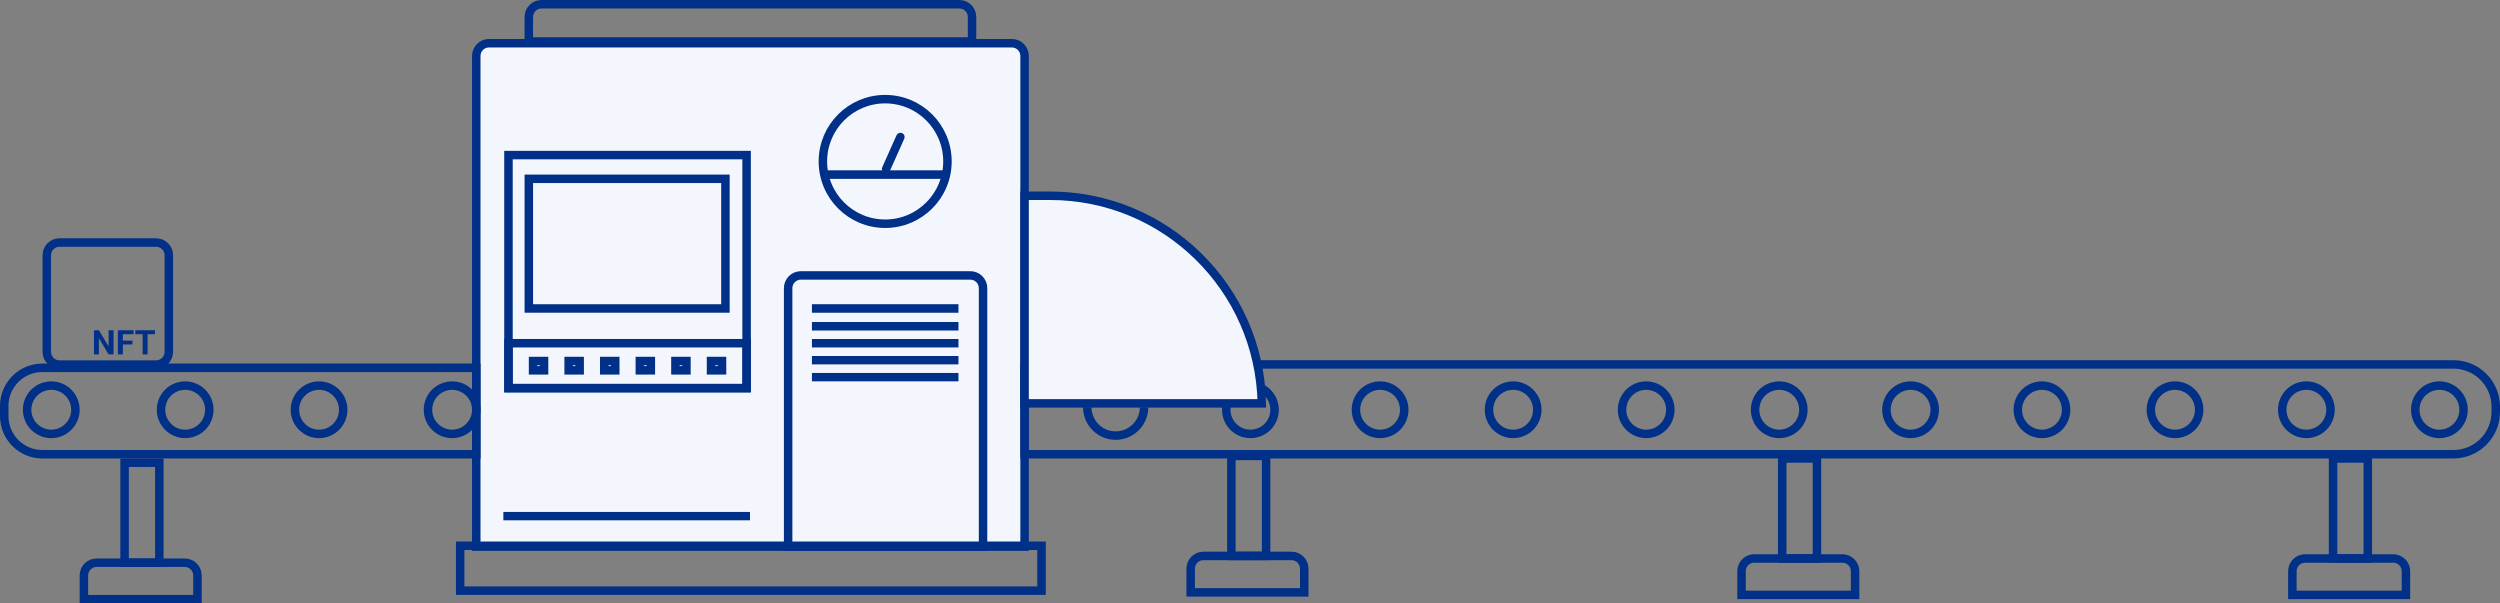<svg xmlns="http://www.w3.org/2000/svg" xmlns:xlink="http://www.w3.org/1999/xlink" id="en2clTVkG5a1" viewBox="0 0 2950 712"><rect x="0" y="0" width="2950" height="712" fill="#808080" stroke="none"/><style><![CDATA[#en2clTVkG5a2_to {animation: en2clTVkG5a2_to__to 10000ms linear infinite normal forwards}@keyframes en2clTVkG5a2_to__to { 0% {transform: translate(1233.385px,353.5px)} 30% {transform: translate(1233.385px,353.5px)} 67% {transform: translate(2526.115px,353.5px)} 100% {transform: translate(2526.115px,353.5px)}} #en2clTVkG5a7_to {animation: en2clTVkG5a7_to__to 10000ms linear infinite normal forwards}@keyframes en2clTVkG5a7_to__to { 0% {transform: translate(1233.385px,353.5px)} 68% {transform: translate(1233.385px,353.5px)} 92% {transform: translate(2226px,353.5px)} 100% {transform: translate(2226px,353.5px)}} #en2clTVkG5a12_to {animation: en2clTVkG5a12_to__to 10000ms linear infinite normal forwards}@keyframes en2clTVkG5a12_to__to { 0% {transform: translate(128.327px,358.185px)} 37% {transform: translate(128.327px,358.185px)} 56% {transform: translate(646.387px,358.185px)} 100% {transform: translate(646.387px,358.185px)}} #en2clTVkG5a12 {animation: en2clTVkG5a12_c_o 10000ms linear infinite normal forwards}@keyframes en2clTVkG5a12_c_o { 0% {opacity: 0} 36% {opacity: 0} 37% {opacity: 1} 100% {opacity: 1}} #en2clTVkG5a15_to {animation: en2clTVkG5a15_to__to 10000ms linear infinite normal forwards}@keyframes en2clTVkG5a15_to__to { 0% {transform: translate(128.327px,358.185px)} 19% {transform: translate(646.387px,358.185px)} 100% {transform: translate(646.387px,358.185px)}} #en2clTVkG5a87 {animation: en2clTVkG5a87_c_o 10000ms linear infinite normal forwards}@keyframes en2clTVkG5a87_c_o { 0% {opacity: 0} 19% {opacity: 0} 22% {opacity: 1} 28% {opacity: 1} 31% {opacity: 0} 100% {opacity: 0}} #en2clTVkG5a90 {animation: en2clTVkG5a90_c_o 10000ms linear infinite normal forwards}@keyframes en2clTVkG5a90_c_o { 0% {opacity: 0} 55% {opacity: 0} 58% {opacity: 1} 64% {opacity: 1} 67% {opacity: 0} 100% {opacity: 0}}]]></style><g id="en2clTVkG5a2_to" transform="translate(1233.385,353.5)"><g transform="translate(-1734.615,-272)"><path d="M1633,200h201c8.28,0,15,6.716,15,15v114c0,8.284-6.72,15-15,15h-201c-8.28,0-15-6.716-15-15v-114c0-8.284,6.72-15,15-15Z" fill="none" stroke="#003087" stroke-width="10"></path><path d="M1783.79,301.562v28.438h-5.86l-11.43-19.062v19.062h-5.86v-28.438h5.86l11.45,19.083v-19.083h5.84Zm10.95,0v28.438h-5.86v-28.438h5.86Zm11.33,12.149v4.57h-12.93v-4.57h12.93Zm1.37-12.149v4.59h-14.3v-4.59h14.3Zm16.5,0v28.438h-5.84v-28.438h5.84Zm8.75,0v4.59h-23.2v-4.59h23.2Zm12.17,25.723c0-.833.29-1.53.86-2.09.58-.56,1.36-.84,2.32-.84.97,0,1.73.28,2.31.84s.88,1.257.88,2.09-.3,1.53-.88,2.09-1.34.84-2.31.84c-.96,0-1.74-.28-2.32-.84-.57-.56-.86-1.257-.86-2.09Z" fill="#003087"></path><path d="M1652.16,213.281v9.219h-4.88v-9.219h4.88Zm-.6,51.031v8.407h-4.87v-8.407h4.87Zm3.44-10.25c0-1.187-.22-2.197-.66-3.031-.41-.833-1.1-1.573-2.06-2.219-.94-.645-2.21-1.27-3.81-1.874-2.71-1.042-5.09-2.146-7.16-3.313-2.04-1.187-3.63-2.656-4.78-4.406-1.14-1.771-1.72-4.011-1.72-6.719c0-2.583.62-4.823,1.85-6.719s2.92-3.354,5.09-4.375c2.19-1.041,4.73-1.562,7.63-1.562c2.2,0,4.2.333,6,1c1.79.646,3.33,1.604,4.62,2.875c1.29,1.25,2.28,2.781,2.97,4.593.69,1.813,1.03,3.886,1.03,6.219h-8.97c0-1.25-.13-2.354-.41-3.312-.27-.959-.66-1.761-1.18-2.407-.5-.645-1.11-1.124-1.82-1.437-.7-.333-1.48-.5-2.34-.5-1.27,0-2.31.25-3.12.75-.82.5-1.41,1.177-1.78,2.031-.36.834-.54,1.792-.54,2.875c0,1.063.19,1.99.57,2.781.39.792,1.07,1.521,2.03,2.188.96.646,2.27,1.312,3.94,2c2.7,1.042,5.08,2.167,7.12,3.375s3.64,2.687,4.78,4.437c1.15,1.75,1.72,3.98,1.72,6.688c0,2.688-.62,4.979-1.88,6.875-1.24,1.875-3,3.313-5.24,4.313-2.26.979-4.86,1.468-7.82,1.468-1.91,0-3.82-.25-5.72-.75-1.89-.521-3.61-1.354-5.15-2.5s-2.77-2.666-3.69-4.562c-.92-1.917-1.38-4.271-1.38-7.063h9c0,1.521.2,2.792.6,3.813.39,1,.92,1.802,1.56,2.406.67.583,1.42,1,2.25,1.25s1.68.375,2.53.375c1.34,0,2.43-.24,3.28-.719.88-.479,1.54-1.135,1.97-1.968.46-.855.69-1.813.69-2.876Z" fill="#003087"></path><path d="M1709.53,244.5v4.844L1691.94,290h-9.5l17.59-38.469h-22.65v-7.031h32.15Zm14.31,24.781l-7.18-1.719l2.59-23.062h25.56v7.281h-18.15l-1.13,10.094c.61-.354,1.52-.729,2.75-1.125c1.23-.417,2.61-.625,4.13-.625c2.2,0,4.16.344,5.87,1.031c1.71.688,3.16,1.688,4.34,3c1.21,1.313,2.13,2.917,2.76,4.813.62,1.896.93,4.041.93,6.437c0,2.021-.31,3.948-.93,5.782-.63,1.812-1.58,3.437-2.85,4.874-1.27,1.417-2.86,2.532-4.78,3.344-1.92.813-4.19,1.219-6.81,1.219-1.96,0-3.86-.292-5.69-.875-1.81-.583-3.45-1.448-4.91-2.594-1.43-1.146-2.59-2.531-3.46-4.156-.86-1.646-1.31-3.521-1.35-5.625h8.94c.12,1.292.46,2.406,1,3.344.56.916,1.3,1.625,2.22,2.125.91.5,1.99.75,3.22.75c1.14,0,2.12-.219,2.93-.656.82-.438,1.47-1.042,1.97-1.813.5-.792.87-1.708,1.1-2.75.25-1.063.37-2.208.37-3.437c0-1.23-.14-2.344-.44-3.344-.29-1-.74-1.865-1.34-2.594s-1.38-1.292-2.31-1.688c-.92-.395-1.99-.593-3.22-.593-1.67,0-2.96.26-3.88.781-.89.521-1.64,1.115-2.25,1.781Z" fill="#003087"></path></g></g><g id="en2clTVkG5a7_to" transform="translate(1233.385,353.5)"><g transform="translate(-1734.615,-272)"><path d="M1633,200h201c8.28,0,15,6.716,15,15v114c0,8.284-6.72,15-15,15h-201c-8.28,0-15-6.716-15-15v-114c0-8.284,6.72-15,15-15Z" fill="none" stroke="#003087" stroke-width="10"></path><path d="M1783.79,301.562v28.438h-5.86l-11.43-19.062v19.062h-5.86v-28.438h5.86l11.45,19.083v-19.083h5.84Zm10.95,0v28.438h-5.86v-28.438h5.86Zm11.33,12.149v4.57h-12.93v-4.57h12.93Zm1.37-12.149v4.59h-14.3v-4.59h14.3Zm16.5,0v28.438h-5.84v-28.438h5.84Zm8.75,0v4.59h-23.2v-4.59h23.2Zm12.17,25.723c0-.833.29-1.53.86-2.09.58-.56,1.36-.84,2.32-.84.97,0,1.73.28,2.31.84s.88,1.257.88,2.09-.3,1.53-.88,2.09-1.34.84-2.31.84c-.96,0-1.74-.28-2.32-.84-.57-.56-.86-1.257-.86-2.09Z" fill="#003087"></path><path d="M1652.16,213.281v9.219h-4.88v-9.219h4.88Zm-.6,51.031v8.407h-4.87v-8.407h4.87Zm3.44-10.25c0-1.187-.22-2.197-.66-3.031-.41-.833-1.1-1.573-2.06-2.219-.94-.645-2.21-1.27-3.81-1.874-2.71-1.042-5.09-2.146-7.16-3.313-2.04-1.187-3.63-2.656-4.78-4.406-1.14-1.771-1.72-4.011-1.72-6.719c0-2.583.62-4.823,1.85-6.719s2.92-3.354,5.09-4.375c2.19-1.041,4.73-1.562,7.63-1.562c2.2,0,4.2.333,6,1c1.79.646,3.33,1.604,4.62,2.875c1.29,1.25,2.28,2.781,2.97,4.593.69,1.813,1.03,3.886,1.03,6.219h-8.97c0-1.25-.13-2.354-.41-3.312-.27-.959-.66-1.761-1.18-2.407-.5-.645-1.11-1.124-1.82-1.437-.7-.333-1.48-.5-2.34-.5-1.27,0-2.31.25-3.12.75-.82.5-1.41,1.177-1.78,2.031-.36.834-.54,1.792-.54,2.875c0,1.063.19,1.99.57,2.781.39.792,1.07,1.521,2.03,2.188.96.646,2.27,1.312,3.94,2c2.7,1.042,5.08,2.167,7.12,3.375s3.64,2.687,4.78,4.437c1.15,1.75,1.72,3.98,1.72,6.688c0,2.688-.62,4.979-1.88,6.875-1.24,1.875-3,3.313-5.24,4.313-2.26.979-4.86,1.468-7.82,1.468-1.91,0-3.82-.25-5.72-.75-1.89-.521-3.61-1.354-5.15-2.5s-2.77-2.666-3.69-4.562c-.92-1.917-1.38-4.271-1.38-7.063h9c0,1.521.2,2.792.6,3.813.39,1,.92,1.802,1.56,2.406.67.583,1.42,1,2.25,1.25s1.68.375,2.53.375c1.34,0,2.43-.24,3.28-.719.88-.479,1.54-1.135,1.97-1.968.46-.855.69-1.813.69-2.876Z" fill="#003087"></path><path d="M1709.53,244.5v4.844L1691.94,290h-9.5l17.59-38.469h-22.65v-7.031h32.15Zm14.31,24.781l-7.18-1.719l2.59-23.062h25.56v7.281h-18.15l-1.13,10.094c.61-.354,1.52-.729,2.75-1.125c1.23-.417,2.61-.625,4.13-.625c2.2,0,4.16.344,5.87,1.031c1.71.688,3.16,1.688,4.34,3c1.21,1.313,2.13,2.917,2.76,4.813.62,1.896.93,4.041.93,6.437c0,2.021-.31,3.948-.93,5.782-.63,1.812-1.58,3.437-2.85,4.874-1.27,1.417-2.86,2.532-4.78,3.344-1.92.813-4.19,1.219-6.81,1.219-1.96,0-3.86-.292-5.69-.875-1.81-.583-3.45-1.448-4.91-2.594-1.43-1.146-2.59-2.531-3.46-4.156-.86-1.646-1.31-3.521-1.35-5.625h8.94c.12,1.292.46,2.406,1,3.344.56.916,1.3,1.625,2.22,2.125.91.5,1.99.75,3.22.75c1.14,0,2.12-.219,2.93-.656.82-.438,1.47-1.042,1.97-1.813.5-.792.87-1.708,1.1-2.75.25-1.063.37-2.208.37-3.437c0-1.23-.14-2.344-.44-3.344-.29-1-.74-1.865-1.34-2.594s-1.38-1.292-2.31-1.688c-.92-.395-1.99-.593-3.22-.593-1.67,0-2.96.26-3.88.781-.89.521-1.64,1.115-2.25,1.781Z" fill="#003087"></path></g></g><g id="en2clTVkG5a12_to" transform="translate(128.327,358.185)"><g id="en2clTVkG5a12" transform="translate(-173.886,-312.625)" opacity="0"><path d="M227,231h114c8.284,0,15,6.716,15,15v114c0,8.284-6.716,15-15,15h-114c-8.284,0-15-6.716-15-15v-114c0-8.284,6.716-15,15-15Z" transform="translate(-111.227 9.625)" fill="none" stroke="#003087" stroke-width="10"></path><path d="M290.785,334.562v28.438h-5.859L273.5,343.938v19.062h-5.859v-28.438h5.859l11.445,19.083v-19.083h5.84Zm10.957,0v28.438h-5.859v-28.438h5.859Zm11.328,12.149v4.57h-12.929v-4.57h12.929Zm1.368-12.149v4.59h-14.297v-4.59h14.297Zm16.503,0v28.438h-5.839v-28.438h5.839Zm8.75,0v4.59h-23.203v-4.59h23.203Zm12.168,25.723c0-.833.287-1.53.86-2.09.586-.56,1.36-.84,2.324-.84s1.732.28,2.305.84c.586.56.879,1.257.879,2.09s-.293,1.53-.879,2.09c-.573.56-1.341.84-2.305.84s-1.738-.28-2.324-.84c-.573-.56-.86-1.257-.86-2.09Z" transform="translate(-111.227 9.625)" fill="#003087"></path></g></g><g id="en2clTVkG5a15_to" transform="translate(128.327,358.185)"><g transform="translate(-173.886,-312.625)"><path d="M227,231h114c8.284,0,15,6.716,15,15v114c0,8.284-6.716,15-15,15h-114c-8.284,0-15-6.716-15-15v-114c0-8.284,6.716-15,15-15Z" transform="translate(-111.227 9.625)" fill="none" stroke="#003087" stroke-width="10"></path><path d="M290.785,334.562v28.438h-5.859L273.5,343.938v19.062h-5.859v-28.438h5.859l11.445,19.083v-19.083h5.84Zm10.957,0v28.438h-5.859v-28.438h5.859Zm11.328,12.149v4.57h-12.929v-4.57h12.929Zm1.368-12.149v4.59h-14.297v-4.59h14.297Zm16.503,0v28.438h-5.839v-28.438h5.839Zm8.75,0v4.59h-23.203v-4.59h23.203Zm12.168,25.723c0-.833.287-1.53.86-2.09.586-.56,1.36-.84,2.324-.84s1.732.28,2.305.84c.586.56.879,1.257.879,2.09s-.293,1.53-.879,2.09c-.573.56-1.341.84-2.305.84s-1.738-.28-2.324-.84c-.573-.56-.86-1.257-.86-2.09Z" transform="translate(-111.227 9.625)" fill="#003087"></path></g></g><path d="M577,51h617c8.28,0,15,6.716,15,15v579h-647v-579c0-8.284,6.716-15,15-15Z" fill="#f3f6fc" stroke="#003087" stroke-width="10"></path><path d="M639,5h493c8.28,0,15,6.716,15,15v29h-523v-29c0-8.284,6.716-15,15-15Z" fill="none" stroke="#003087" stroke-width="10"></path><path d="M1209,430v106h1686c27.61,0,50-22.386,50-50v-6c0-27.614-22.39-50-50-50h-1409.5" fill="none" stroke="#003087" stroke-width="10"></path><path d="M562,434h-512c-24.853,0-45,20.147-45,45v12c0,24.853,20.147,45,45,45h512v-102Z" fill="none" stroke="#003087" stroke-width="10"></path><path d="M945,325h200c8.28,0,15,6.716,15,15v305h-230v-305c0-8.284,6.716-15,15-15Z" fill="none" stroke="#003087" stroke-width="10"></path><path d="M543,644h686v53h-686v-53Z" fill="none" stroke="#003087" stroke-width="10"></path><path d="M1453,538h41v118h-41v-118Z" fill="none" stroke="#003087" stroke-width="10"></path><path d="M147,546h41v118h-41v-118Z" fill="none" stroke="#003087" stroke-width="10"></path><path d="M2103,541h41v118h-41v-118Z" fill="none" stroke="#003087" stroke-width="10"></path><path d="M2753,541h41v118h-41v-118Z" fill="none" stroke="#003087" stroke-width="10"></path><path d="M1420,656h104c8.28,0,15,6.716,15,15v28h-134v-28c0-8.284,6.72-15,15-15Z" fill="none" stroke="#003087" stroke-width="10"></path><path d="M114,664h104c8.284,0,15,6.716,15,15v28h-134v-28c0-8.284,6.716-15,15-15Z" fill="none" stroke="#003087" stroke-width="10"></path><path d="M2070,659h104c8.28,0,15,6.716,15,15v28h-134v-28c0-8.284,6.72-15,15-15Z" fill="none" stroke="#003087" stroke-width="10"></path><path d="M2720,659h104c8.28,0,15,6.716,15,15v28h-134v-28c0-8.284,6.72-15,15-15Z" fill="none" stroke="#003087" stroke-width="10"></path><path d="M600,183h281v275h-281v-275Z" fill="none" stroke="#003087" stroke-width="10"></path><path d="M624,211h232v153h-232v-153Z" fill="none" stroke="#003087" stroke-width="10"></path><path d="M600,405h281v53h-281v-53Z" fill="none" stroke="#003087" stroke-width="10"></path><path d="M629,426h13v11h-13v-11Z" fill="none" stroke="#003087" stroke-width="10"></path><path d="M671,426h13v11h-13v-11Z" fill="none" stroke="#003087" stroke-width="10"></path><path d="M713,426h13v11h-13v-11Z" fill="none" stroke="#003087" stroke-width="10"></path><path d="M755,426h13v11h-13v-11Z" fill="none" stroke="#003087" stroke-width="10"></path><g mask="url(#en2clTVkG5a41)"><path d="M594,604v-10h-10v10h10Zm291,0h10v-10h-10v10Zm0,10v10h10v-10h-10Zm-291,0h-10v10h10v-10Zm0,0h291v-20h-291v20Zm281-10v10h20v-10h-20Zm10,0h-291v20h291v-20ZM604,614v-10h-20v10h20Z" fill="#003087"></path><mask id="en2clTVkG5a41" x="-150%" y="-150%" height="400%" width="400%"><path d="M594,604h291v10h-291v-10Z" fill="#fff"></path></mask></g><g mask="url(#en2clTVkG5a45)"><path d="M958,359v-10h-10v10h10Zm173,0h10v-10h-10v10Zm0,10v10h10v-10h-10Zm-173,0h-10v10h10v-10Zm0,0h173v-20h-173v20Zm163-10v10h20v-10h-20Zm10,0h-173v20h173v-20ZM968,369v-10h-20v10h20Z" fill="#003087"></path><mask id="en2clTVkG5a45" x="-150%" y="-150%" height="400%" width="400%"><path d="M958,359h173v10h-173v-10Z" fill="#fff"></path></mask></g><g mask="url(#en2clTVkG5a49)"><path d="M973,201v-10h-10v10h10Zm144,0h10v-10h-10v10Zm0,10v10h10v-10h-10Zm-144,0h-10v10h10v-10Zm0,0h144v-20h-144v20Zm134-10v10h20v-10h-20Zm10,0h-144v20h144v-20ZM983,211v-10h-20v10h20Z" fill="#003087"></path><mask id="en2clTVkG5a49" x="-150%" y="-150%" height="400%" width="400%"><path d="M973,201h144v10h-144v-10Z" fill="#fff"></path></mask></g><rect width="46.434" height="5" rx="2.5" ry="2.5" transform="matrix(.407-.913 0.913 0.407 1042.3 200.713)" fill="none" stroke="#003087" stroke-width="5"></rect><g mask="url(#en2clTVkG5a54)"><path d="M958,380v-10h-10v10h10Zm173,0h10v-10h-10v10Zm0,10v10h10v-10h-10Zm-173,0h-10v10h10v-10Zm0,0h173v-20h-173v20Zm163-10v10h20v-10h-20Zm10,0h-173v20h173v-20ZM968,390v-10h-20v10h20Z" fill="#003087"></path><mask id="en2clTVkG5a54" x="-150%" y="-150%" height="400%" width="400%"><path d="M958,380h173v10h-173v-10Z" fill="#fff"></path></mask></g><g mask="url(#en2clTVkG5a58)"><path d="M958,400v-10h-10v10h10Zm173,0h10v-10h-10v10Zm0,10v10h10v-10h-10Zm-173,0h-10v10h10v-10Zm0,0h173v-20h-173v20Zm163-10v10h20v-10h-20Zm10,0h-173v20h173v-20ZM968,410v-10h-20v10h20Z" fill="#003087"></path><mask id="en2clTVkG5a58" x="-150%" y="-150%" height="400%" width="400%"><path d="M958,400h173v10h-173v-10Z" fill="#fff"></path></mask></g><g mask="url(#en2clTVkG5a62)"><path d="M958,420v-10h-10v10h10Zm173,0h10v-10h-10v10Zm0,10v10h10v-10h-10Zm-173,0h-10v10h10v-10Zm0,0h173v-20h-173v20Zm163-10v10h20v-10h-20Zm10,0h-173v20h173v-20ZM968,430v-10h-20v10h20Z" fill="#003087"></path><mask id="en2clTVkG5a62" x="-150%" y="-150%" height="400%" width="400%"><path d="M958,420h173v10h-173v-10Z" fill="#fff"></path></mask></g><g mask="url(#en2clTVkG5a66)"><path d="M958,440v-10h-10v10h10Zm173,0h10v-10h-10v10Zm0,10v10h10v-10h-10Zm-173,0h-10v10h10v-10Zm0,0h173v-20h-173v20Zm163-10v10h20v-10h-20Zm10,0h-173v20h173v-20ZM968,450v-10h-20v10h20Z" fill="#003087"></path><mask id="en2clTVkG5a66" x="-150%" y="-150%" height="400%" width="400%"><path d="M958,440h173v10h-173v-10Z" fill="#fff"></path></mask></g><path d="M797,426h13v11h-13v-11Z" fill="none" stroke="#003087" stroke-width="10"></path><path d="M839,426h13v11h-13v-11Z" fill="none" stroke="#003087" stroke-width="10"></path><circle r="73.5" transform="translate(1044.5 190.5)" fill="none" stroke="#003087" stroke-width="10"></circle><circle r="28.5" transform="translate(60.5 483.5)" fill="none" stroke="#003087" stroke-width="10"></circle><circle r="28.5" transform="translate(218.5 483.5)" fill="none" stroke="#003087" stroke-width="10"></circle><circle r="28.5" transform="translate(376.5 483.5)" fill="none" stroke="#003087" stroke-width="10"></circle><circle r="28.5" transform="translate(533.5 483.5)" fill="none" stroke="#003087" stroke-width="10"></circle><circle r="28.5" transform="translate(1628.5 483.5)" fill="none" stroke="#003087" stroke-width="10"></circle><circle r="28.5" transform="translate(1475.5 483.5)" fill="none" stroke="#003087" stroke-width="10"></circle><path d="M1350,480.5c0,18.502-15,33.5-33.5,33.5s-33.5-14.998-33.5-33.5" fill="none" stroke="#003087" stroke-width="10"></path><circle r="28.5" transform="translate(1785.5 483.5)" fill="none" stroke="#003087" stroke-width="10"></circle><circle r="28.5" transform="translate(1942.5 483.5)" fill="none" stroke="#003087" stroke-width="10"></circle><circle r="28.5" transform="translate(2099.5 483.5)" fill="none" stroke="#003087" stroke-width="10"></circle><circle r="28.5" transform="translate(2254.5 483.5)" fill="none" stroke="#003087" stroke-width="10"></circle><circle r="28.5" transform="translate(2409.5 483.5)" fill="none" stroke="#003087" stroke-width="10"></circle><circle r="28.5" transform="translate(2566.5 483.5)" fill="none" stroke="#003087" stroke-width="10"></circle><circle r="28.5" transform="translate(2721.5 483.5)" fill="none" stroke="#003087" stroke-width="10"></circle><circle r="28.5" transform="translate(2878.5 483.5)" fill="none" stroke="#003087" stroke-width="10"></circle><path d="M1209,231h30c136.4,0,247.29,109.237,249.95,245h-279.95v-245Z" fill="#f3f6fc" stroke="#003087" stroke-width="10"></path><g id="en2clTVkG5a87" opacity="0"><path d="M695.156,257.281v9.219h-4.875v-9.219h4.875Zm-.594,51.031v8.407h-4.874v-8.407h4.874ZM698,298.062c0-1.187-.219-2.197-.656-3.031-.417-.833-1.104-1.573-2.063-2.219-.937-.645-2.208-1.27-3.812-1.874-2.709-1.042-5.094-2.146-7.157-3.313-2.041-1.187-3.635-2.656-4.781-4.406-1.146-1.771-1.719-4.011-1.719-6.719c0-2.583.615-4.823,1.844-6.719s2.927-3.354,5.094-4.375c2.188-1.041,4.729-1.562,7.625-1.562c2.208,0,4.208.333,6,1c1.792.646,3.333,1.604,4.625,2.875c1.292,1.25,2.281,2.781,2.969,4.593.687,1.813,1.031,3.886,1.031,6.219h-8.969c0-1.25-.135-2.354-.406-3.312-.271-.959-.667-1.761-1.187-2.407-.5-.645-1.105-1.124-1.813-1.437-.708-.333-1.49-.5-2.344-.5-1.271,0-2.312.25-3.125.75-.812.5-1.406,1.177-1.781,2.031-.354.834-.531,1.792-.531,2.875c0,1.063.187,1.99.562,2.781.396.792,1.073,1.521,2.032,2.188.958.646,2.27,1.312,3.937,2c2.708,1.042,5.083,2.167,7.125,3.375s3.635,2.687,4.781,4.437s1.719,3.98,1.719,6.688c0,2.688-.625,4.979-1.875,6.875-1.25,1.875-3,3.313-5.25,4.313-2.25.979-4.854,1.468-7.813,1.468-1.916,0-3.822-.25-5.718-.75-1.896-.521-3.615-1.354-5.156-2.5-1.542-1.146-2.771-2.666-3.688-4.562-.917-1.917-1.375-4.271-1.375-7.063h9c0,1.521.198,2.792.594,3.813.396,1,.916,1.802,1.562,2.406.667.583,1.417,1,2.25,1.25.834.25,1.677.375,2.531.375c1.334,0,2.428-.24,3.282-.719.875-.479,1.531-1.135,1.968-1.968.459-.855.688-1.813.688-2.876Z" fill="#003087"></path><path d="M766.531,266.5v4.844L748.938,312h-9.5l17.593-38.469h-22.656v-7.031h32.156Zm14.313,24.781l-7.188-1.719L776.25,266.5h25.562v7.281h-18.156l-1.125,10.094c.604-.354,1.521-.729,2.75-1.125c1.229-.417,2.604-.625,4.125-.625c2.209,0,4.167.344,5.875,1.031c1.709.688,3.157,1.688,4.344,3c1.208,1.313,2.125,2.917,2.75,4.813s.937,4.041.937,6.437c0,2.021-.312,3.948-.937,5.782-.625,1.812-1.573,3.437-2.844,4.874-1.271,1.417-2.864,2.532-4.781,3.344-1.917.813-4.188,1.219-6.812,1.219-1.959,0-3.855-.292-5.688-.875-1.812-.583-3.448-1.448-4.906-2.594-1.438-1.146-2.594-2.531-3.469-4.156-.854-1.646-1.302-3.521-1.344-5.625h8.938c.125,1.292.458,2.406,1,3.344.562.916,1.302,1.625,2.219,2.125.916.5,1.989.75,3.218.75c1.146,0,2.125-.219,2.938-.656.812-.438,1.468-1.042,1.968-1.813.5-.792.865-1.708,1.094-2.75.25-1.063.375-2.208.375-3.437c0-1.23-.146-2.344-.437-3.344-.292-1-.74-1.865-1.344-2.594s-1.375-1.292-2.312-1.688c-.917-.395-1.99-.593-3.219-.593-1.667,0-2.959.26-3.875.781-.896.521-1.646,1.115-2.25,1.781Z" fill="#003087"></path></g><g id="en2clTVkG5a90" opacity="0"><path d="M695.156,257.281v9.219h-4.875v-9.219h4.875Zm-.594,51.031v8.407h-4.874v-8.407h4.874ZM698,298.062c0-1.187-.219-2.197-.656-3.031-.417-.833-1.104-1.573-2.063-2.219-.937-.645-2.208-1.27-3.812-1.874-2.709-1.042-5.094-2.146-7.157-3.313-2.041-1.187-3.635-2.656-4.781-4.406-1.146-1.771-1.719-4.011-1.719-6.719c0-2.583.615-4.823,1.844-6.719s2.927-3.354,5.094-4.375c2.188-1.041,4.729-1.562,7.625-1.562c2.208,0,4.208.333,6,1c1.792.646,3.333,1.604,4.625,2.875c1.292,1.25,2.281,2.781,2.969,4.593.687,1.813,1.031,3.886,1.031,6.219h-8.969c0-1.25-.135-2.354-.406-3.312-.271-.959-.667-1.761-1.187-2.407-.5-.645-1.105-1.124-1.813-1.437-.708-.333-1.49-.5-2.344-.5-1.271,0-2.312.25-3.125.75-.812.5-1.406,1.177-1.781,2.031-.354.834-.531,1.792-.531,2.875c0,1.063.187,1.99.562,2.781.396.792,1.073,1.521,2.032,2.188.958.646,2.27,1.312,3.937,2c2.708,1.042,5.083,2.167,7.125,3.375s3.635,2.687,4.781,4.437s1.719,3.98,1.719,6.688c0,2.688-.625,4.979-1.875,6.875-1.25,1.875-3,3.313-5.25,4.313-2.25.979-4.854,1.468-7.813,1.468-1.916,0-3.822-.25-5.718-.75-1.896-.521-3.615-1.354-5.156-2.5-1.542-1.146-2.771-2.666-3.688-4.562-.917-1.917-1.375-4.271-1.375-7.063h9c0,1.521.198,2.792.594,3.813.396,1,.916,1.802,1.562,2.406.667.583,1.417,1,2.25,1.25.834.25,1.677.375,2.531.375c1.334,0,2.428-.24,3.282-.719.875-.479,1.531-1.135,1.968-1.968.459-.855.688-1.813.688-2.876Z" fill="#003087"></path><path d="M766.531,266.5v4.844L748.938,312h-9.5l17.593-38.469h-22.656v-7.031h32.156Zm14.313,24.781l-7.188-1.719L776.25,266.5h25.562v7.281h-18.156l-1.125,10.094c.604-.354,1.521-.729,2.75-1.125c1.229-.417,2.604-.625,4.125-.625c2.209,0,4.167.344,5.875,1.031c1.709.688,3.157,1.688,4.344,3c1.208,1.313,2.125,2.917,2.75,4.813s.937,4.041.937,6.437c0,2.021-.312,3.948-.937,5.782-.625,1.812-1.573,3.437-2.844,4.874-1.271,1.417-2.864,2.532-4.781,3.344-1.917.813-4.188,1.219-6.812,1.219-1.959,0-3.855-.292-5.688-.875-1.812-.583-3.448-1.448-4.906-2.594-1.438-1.146-2.594-2.531-3.469-4.156-.854-1.646-1.302-3.521-1.344-5.625h8.938c.125,1.292.458,2.406,1,3.344.562.916,1.302,1.625,2.219,2.125.916.5,1.989.75,3.218.75c1.146,0,2.125-.219,2.938-.656.812-.438,1.468-1.042,1.968-1.813.5-.792.865-1.708,1.094-2.75.25-1.063.375-2.208.375-3.437c0-1.23-.146-2.344-.437-3.344-.292-1-.74-1.865-1.344-2.594s-1.375-1.292-2.312-1.688c-.917-.395-1.99-.593-3.219-.593-1.667,0-2.959.26-3.875.781-.896.521-1.646,1.115-2.25,1.781Z" fill="#003087"></path></g></svg>